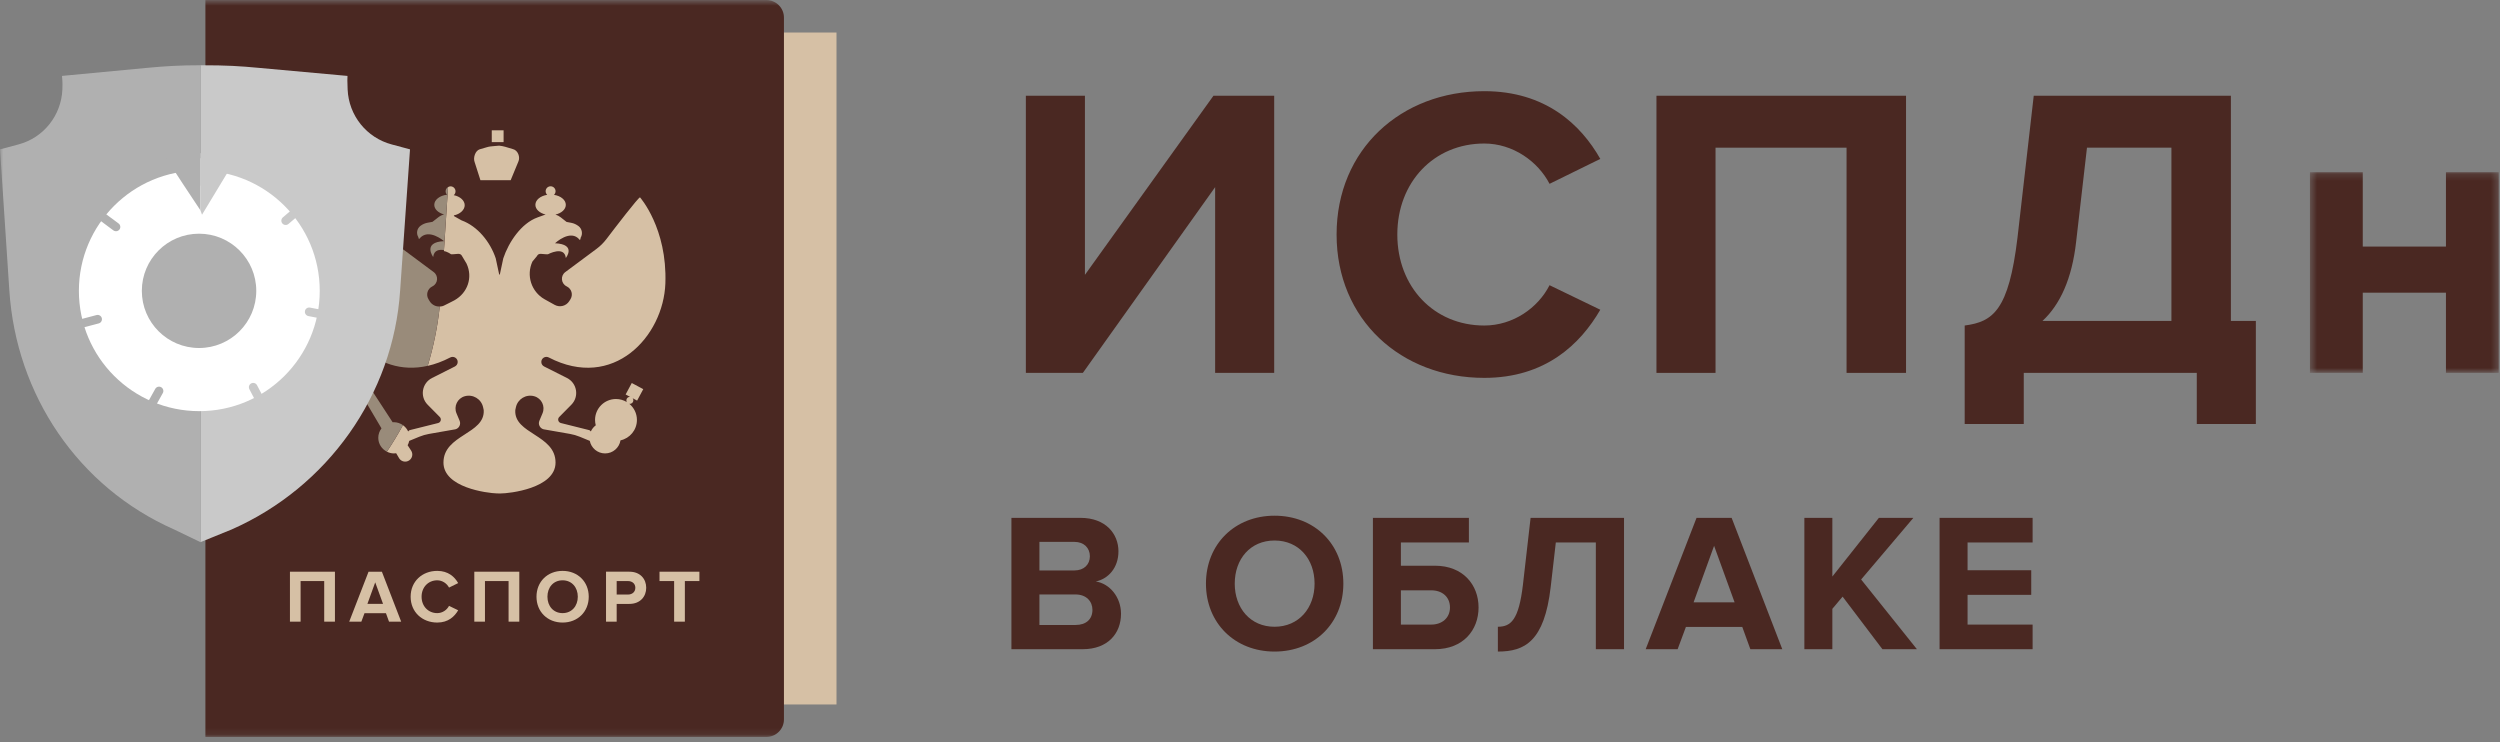 <?xml version="1.0" encoding="UTF-8" standalone="no"?>
<svg width="374px" height="111px" viewBox="0 0 374 111" version="1.1" xmlns="http://www.w3.org/2000/svg" xmlns:xlink="http://www.w3.org/1999/xlink">
    <rect x="0" y="0" width="374" height="111" fill="#808080" stroke="none"/>
    <!-- Generator: sketchtool 3.6.1 (26313) - http://www.bohemiancoding.com/sketch -->
    <title>ispdn</title>
    <desc>Created with sketchtool.</desc>
    <defs>
        <path id="path-1" d="M28.682,30.219 L28.682,0.195 L0.432,0.195 L0.432,30.219 L28.682,30.219 L28.682,30.219 Z"></path>
        <path id="path-3" d="M0,110.893 L373.817,110.893 L373.817,0.654 L0,0.654 L0,110.893 Z"></path>
    </defs>
    <g id="landing" stroke="none" stroke-width="1" fill="none" fill-rule="evenodd">
        <g id="ispdn-clodo-landing2" transform="translate(-249, -1866)">
            <g id="ispdn" transform="translate(249, 1865)">
                <path d="M153.469,56.784 L153.469,15.322 L162.306,15.322 L162.306,42.114 L181.534,15.322 L190.619,15.322 L190.619,56.784 L181.783,56.784 L181.783,28.998 L161.995,56.784 L153.469,56.784 Z" id="Fill-1" fill="#4A2822"></path>
                <g id="Group-54" transform="translate(0, 0.354)">
                    <path d="M199.954,35.73 C199.954,22.987 209.6,14.285 222.045,14.285 C231.191,14.285 236.48,19.258 239.405,24.417 L231.813,28.146 C230.072,24.79 226.338,22.117 222.045,22.117 C214.515,22.117 209.039,27.898 209.039,35.73 C209.039,43.562 214.515,49.344 222.045,49.344 C226.338,49.344 230.072,46.733 231.813,43.313 L239.405,46.982 C236.418,52.14 231.191,57.176 222.045,57.176 C209.6,57.176 199.954,48.473 199.954,35.73 L199.954,35.73 Z" id="Fill-2" fill="#4A2822"></path>
                    <path d="M276.245,56.43 L276.245,22.739 L256.643,22.739 L256.643,56.43 L247.806,56.43 L247.806,14.968 L285.142,14.968 L285.142,56.43 L276.245,56.43 Z" id="Fill-4" fill="#4A2822"></path>
                    <path d="M305.554,48.66 L324.844,48.66 L324.844,22.738 L312.212,22.738 L310.593,36.787 C309.972,42.381 308.167,46.235 305.554,48.66 L305.554,48.66 Z M293.918,49.343 C298.148,48.784 300.514,47.105 301.821,36.165 L304.247,14.969 L333.743,14.969 L333.743,48.66 L337.476,48.66 L337.476,64.076 L328.639,64.076 L328.639,56.43 L302.754,56.43 L302.754,64.076 L293.918,64.076 L293.918,49.343 Z" id="Fill-6" fill="#4A2822"></path>
                    <g id="Group-10" transform="translate(345.134, 26.211)">
                        <mask id="mask-2" fill="white">
                            <use xlink:href="#path-1"></use>
                        </mask>
                        <g id="Clip-9"></g>
                        <path d="M0.432,30.219 L0.432,0.195 L8.335,0.195 L8.335,11.322 L20.78,11.322 L20.78,0.195 L28.683,0.195 L28.683,30.219 L20.78,30.219 L20.78,18.221 L8.335,18.221 L8.335,30.219 L0.432,30.219 Z" id="Fill-8" fill="#4A2822" mask="url(#mask-2)"></path>
                    </g>
                    <path d="M163.429,91.875 C163.429,90.638 162.544,89.577 160.892,89.577 L155.497,89.577 L155.497,94.143 L160.892,94.143 C162.484,94.143 163.429,93.288 163.429,91.875 L163.429,91.875 Z M163.046,83.862 C163.046,82.625 162.161,81.712 160.746,81.712 L155.497,81.712 L155.497,85.983 L160.746,85.983 C162.161,85.983 163.046,85.099 163.046,83.862 L163.046,83.862 Z M151.309,97.766 L151.309,78.118 L161.659,78.118 C165.405,78.118 167.32,80.504 167.32,83.125 C167.32,85.6 165.787,87.25 163.93,87.633 C166.024,87.957 167.704,89.99 167.704,92.464 C167.704,95.409 165.729,97.766 161.984,97.766 L151.309,97.766 Z" id="Fill-11" fill="#4A2822"></path>
                    <path d="M196.66,87.957 C196.66,84.274 194.301,81.506 190.673,81.506 C187.047,81.506 184.717,84.274 184.717,87.957 C184.717,91.609 187.047,94.408 190.673,94.408 C194.301,94.408 196.66,91.609 196.66,87.957 M180.411,87.957 C180.411,82.036 184.746,77.794 190.673,77.794 C196.63,77.794 200.966,82.036 200.966,87.957 C200.966,93.878 196.63,98.12 190.673,98.12 C184.746,98.12 180.411,93.878 180.411,87.957" id="Fill-13" fill="#4A2822"></path>
                    <path d="M209.575,88.958 L209.575,94.084 L214.116,94.084 C215.737,94.084 216.916,93.083 216.916,91.521 C216.916,89.93 215.737,88.958 214.116,88.958 L209.575,88.958 Z M219.748,78.118 L219.748,81.8 L209.575,81.8 L209.575,85.277 L214.676,85.277 C218.863,85.277 221.193,88.134 221.193,91.521 C221.193,94.909 218.892,97.766 214.676,97.766 L205.388,97.766 L205.388,78.118 L219.748,78.118 Z" id="Fill-15" fill="#4A2822"></path>
                    <path d="M224.081,94.408 C226.057,94.408 227.208,93.348 227.826,88.163 L228.977,78.118 L242.954,78.118 L242.954,97.766 L238.737,97.766 L238.737,81.8 L232.751,81.8 L231.984,88.457 C231.041,96.617 228.092,98.12 224.081,98.12 L224.081,94.408 Z" id="Fill-17" fill="#4A2822"></path>
                    <path d="M256.428,82.301 L253.361,90.755 L259.495,90.755 L256.428,82.301 Z M261.854,97.766 L260.645,94.438 L252.211,94.438 L250.973,97.766 L246.195,97.766 L253.803,78.118 L259.053,78.118 L266.631,97.766 L261.854,97.766 Z" id="Fill-19" fill="#4A2822"></path>
                    <path d="M281.61,97.766 L275.654,89.901 L274.12,91.728 L274.12,97.766 L269.933,97.766 L269.933,78.118 L274.12,78.118 L274.12,86.897 L281.079,78.118 L286.24,78.118 L278.425,87.338 L286.77,97.766 L281.61,97.766 Z" id="Fill-21" fill="#4A2822"></path>
                    <path d="M290.16,97.766 L290.16,78.118 L304.078,78.118 L304.078,81.8 L294.347,81.8 L294.347,85.953 L303.873,85.953 L303.873,89.636 L294.347,89.636 L294.347,94.084 L304.078,94.084 L304.078,97.766 L290.16,97.766 Z" id="Fill-23" fill="#4A2822"></path>
                    <mask id="mask-4" fill="white">
                        <use xlink:href="#path-3"></use>
                    </mask>
                    <g id="Clip-26"></g>
                    <path d="M38.589,106.034 L125.14,106.034 L125.14,5.512 L38.589,5.512 L38.589,106.034 Z" id="Fill-25" fill="#D6C0A5" mask="url(#mask-4)"></path>
                    <path d="M114.65,110.893 L30.728,110.893 L30.728,0.654 L114.65,0.654 C116.102,0.654 117.279,1.83 117.279,3.28 L117.279,108.267 C117.279,109.717 116.102,110.893 114.65,110.893" id="Fill-27" fill="#4A2822" mask="url(#mask-4)"></path>
                    <path d="M48.502,93.646 L48.502,87.573 L44.968,87.573 L44.968,93.646 L43.376,93.646 L43.376,86.173 L50.106,86.173 L50.106,93.646 L48.502,93.646 Z" id="Fill-28" fill="#D6C0A5" mask="url(#mask-4)"></path>
                    <path d="M56.133,87.764 L54.967,90.98 L57.3,90.98 L56.133,87.764 Z M58.197,93.646 L57.738,92.38 L54.529,92.38 L54.059,93.646 L52.242,93.646 L55.135,86.173 L57.131,86.173 L60.015,93.646 L58.197,93.646 Z" id="Fill-29" fill="#D6C0A5" mask="url(#mask-4)"></path>
                    <path d="M61.431,89.915 C61.431,87.618 63.169,86.05 65.413,86.05 C67.06,86.05 68.015,86.946 68.542,87.876 L67.174,88.548 C66.86,87.943 66.187,87.461 65.413,87.461 C64.056,87.461 63.068,88.504 63.068,89.915 C63.068,91.327 64.056,92.369 65.413,92.369 C66.187,92.369 66.86,91.898 67.174,91.282 L68.542,91.943 C68.003,92.873 67.06,93.78 65.413,93.78 C63.169,93.78 61.431,92.212 61.431,89.915" id="Fill-30" fill="#D6C0A5" mask="url(#mask-4)"></path>
                    <path d="M76.083,93.646 L76.083,87.573 L72.55,87.573 L72.55,93.646 L70.957,93.646 L70.957,86.173 L77.688,86.173 L77.688,93.646 L76.083,93.646 Z" id="Fill-31" fill="#D6C0A5" mask="url(#mask-4)"></path>
                    <path d="M86.439,89.915 C86.439,88.515 85.542,87.461 84.163,87.461 C82.783,87.461 81.896,88.515 81.896,89.915 C81.896,91.304 82.783,92.369 84.163,92.369 C85.542,92.369 86.439,91.304 86.439,89.915 M80.259,89.915 C80.259,87.663 81.908,86.05 84.163,86.05 C86.427,86.05 88.076,87.663 88.076,89.915 C88.076,92.167 86.427,93.78 84.163,93.78 C81.908,93.78 80.259,92.167 80.259,89.915" id="Fill-32" fill="#D6C0A5" mask="url(#mask-4)"></path>
                    <path d="M95.047,88.582 C95.047,87.954 94.576,87.574 93.948,87.574 L92.254,87.574 L92.254,89.59 L93.948,89.59 C94.576,89.59 95.047,89.198 95.047,88.582 L95.047,88.582 Z M90.661,93.646 L90.661,86.172 L94.161,86.172 C95.787,86.172 96.674,87.271 96.674,88.582 C96.674,89.881 95.776,90.99 94.161,90.99 L92.254,90.99 L92.254,93.646 L90.661,93.646 Z" id="Fill-33" fill="#D6C0A5" mask="url(#mask-4)"></path>
                    <path d="M100.85,93.646 L100.85,87.573 L98.663,87.573 L98.663,86.173 L104.631,86.173 L104.631,87.573 L102.455,87.573 L102.455,93.646 L100.85,93.646 Z" id="Fill-34" fill="#D6C0A5" mask="url(#mask-4)"></path>
                    <path d="M82.096,54.122 C91.733,59.126 99.255,51.001 99.54,43.039 C99.836,34.772 95.744,30.167 95.744,30.167 C95.43,30.259 92.126,34.567 90.716,36.419 C90.292,36.975 89.793,37.467 89.232,37.884 C88.087,38.735 86.023,40.269 84.57,41.348 C83.818,41.907 83.921,43.06 84.759,43.479 L84.806,43.504 C85.513,43.857 85.761,44.74 85.342,45.409 L85.166,45.689 C84.706,46.424 83.756,46.675 82.993,46.262 C82.538,46.016 82.007,45.72 81.464,45.412 C79.481,44.29 78.692,41.835 79.653,39.771 L80.32,38.968 C80.579,38.414 81.136,38.688 81.748,38.688 L81.965,38.688 C81.965,38.688 84.448,37.35 84.646,39.239 C84.646,39.239 86.301,37.193 83.03,37.036 C83.03,37.036 85.364,34.83 86.719,36.523 C86.812,36.641 86.868,36.201 86.868,36.201 C87.215,35.638 87.075,34.865 86.545,34.469 C86.226,34.231 85.856,34.051 85.465,33.981 L84.756,33.845 L83.882,33.157 C83.643,32.971 83.375,32.834 83.095,32.746 C83.996,32.541 84.646,31.967 84.646,31.289 C84.646,30.559 83.889,29.95 82.877,29.794 C83.021,29.658 83.112,29.468 83.112,29.255 C83.112,28.846 82.78,28.514 82.37,28.514 C81.96,28.514 81.628,28.846 81.628,29.255 C81.628,29.468 81.719,29.658 81.862,29.793 C80.85,29.949 80.094,30.559 80.094,31.289 C80.094,31.962 80.737,32.532 81.631,32.74 C81.59,32.752 81.548,32.761 81.506,32.776 L80.401,33.178 C77.985,34.055 76.103,36.857 75.291,39.293 L74.775,41.712 L74.677,41.712 L74.16,39.293 C73.348,36.857 71.466,34.491 69.05,33.614 L67.945,32.994 C67.927,32.988 67.909,32.875 67.891,32.869 C68.832,32.682 69.52,32.04 69.52,31.343 C69.52,30.645 68.829,30.03 67.883,29.844 C68.043,29.708 68.146,29.494 68.146,29.269 C68.146,28.859 67.814,28.521 67.404,28.521 C67.265,28.521 67.142,28.567 67.031,28.634 L66.412,38.209 C66.982,38.302 67.486,38.688 67.486,38.688 L67.703,38.688 C68.315,38.688 68.872,38.414 69.131,38.968 L69.798,40.085 C70.76,42.15 69.97,44.446 67.987,45.569 C67.444,45.876 66.914,46.094 66.459,46.341 C66.245,46.456 66.017,46.497 65.788,46.509 C65.461,49.552 64.856,52.515 63.985,55.38 C65.072,55.135 66.198,54.726 67.356,54.124 C67.863,53.861 68.471,54.223 68.471,54.795 C68.471,55.082 68.309,55.343 68.052,55.472 L64.631,57.195 C63.112,57.961 62.78,59.983 63.976,61.193 L65.793,63.029 C66.088,63.328 65.946,63.832 65.539,63.934 L61.259,65.004 L61.059,65.189 C60.889,64.809 60.613,64.491 60.278,64.251 C59.541,65.612 58.74,66.935 57.877,68.217 C58.193,68.378 58.548,68.478 58.927,68.478 C59.043,68.478 59.155,68.466 59.267,68.45 L59.699,69.182 C59.707,69.195 59.716,69.211 59.724,69.223 C60.045,69.715 60.704,69.854 61.197,69.533 C61.689,69.213 61.828,68.554 61.508,68.061 L60.982,67.256 C61.092,67.053 61.173,66.834 61.219,66.601 L62.726,65.981 C63.192,65.789 63.677,65.649 64.175,65.561 L68.132,64.868 C68.686,64.722 68.981,64.12 68.759,63.591 L68.292,62.48 C67.852,61.435 68.425,60.24 69.516,59.927 C70.74,59.575 72.007,60.333 72.274,61.578 L72.363,61.993 C72.591,65.594 66.342,65.653 66.342,69.845 C66.342,73.585 72.832,74.412 74.36,74.463 L74.938,74.465 C76.111,74.471 83.109,73.728 83.109,69.845 C83.109,65.653 76.86,65.594 77.088,61.993 L77.177,61.578 C77.444,60.333 78.711,59.575 79.935,59.927 C81.027,60.24 81.599,61.435 81.159,62.48 L80.692,63.591 C80.47,64.12 80.765,64.722 81.319,64.868 L85.277,65.561 C85.774,65.649 86.26,65.789 86.727,65.981 L88.232,66.601 C88.445,67.671 89.39,68.478 90.524,68.478 C91.685,68.478 92.645,67.631 92.827,66.523 C94.233,66.215 95.284,64.964 95.284,63.468 C95.284,62.495 94.839,61.626 94.142,61.052 C94.22,61.065 94.3,61.063 94.38,61.038 C94.658,60.954 94.814,60.662 94.73,60.386 C94.711,60.323 94.681,60.269 94.644,60.22 L95.312,60.577 L96.231,58.862 L94.513,57.943 L93.594,59.659 L94.261,60.016 C94.2,60.012 94.138,60.017 94.076,60.036 C93.799,60.119 93.642,60.412 93.726,60.688 C93.737,60.725 93.753,60.761 93.772,60.794 C93.298,60.507 92.745,60.338 92.152,60.338 C90.422,60.338 89.019,61.741 89.019,63.468 C89.019,63.748 89.059,64.016 89.127,64.273 C88.811,64.51 88.555,64.824 88.392,65.189 L88.192,65.004 L83.912,63.934 C83.505,63.832 83.363,63.327 83.659,63.029 L85.475,61.193 C86.671,59.983 86.34,57.961 84.82,57.195 L81.399,55.471 C81.143,55.342 80.98,55.08 80.98,54.794 C80.98,54.222 81.588,53.858 82.096,54.122" id="Fill-35" fill="#D6C0A5" mask="url(#mask-4)"></path>
                    <path d="M58.928,63.808 C58.864,63.808 58.801,63.812 58.739,63.817 L49.507,49.661 C49.339,49.406 48.999,49.323 48.733,49.48 C48.459,49.642 48.369,49.994 48.53,50.267 L57.07,64.729 C56.77,65.121 56.59,65.61 56.59,66.143 C56.59,67.052 57.116,67.832 57.876,68.217 C58.741,66.936 59.54,65.612 60.278,64.25 C59.895,63.977 59.434,63.808 58.928,63.808" id="Fill-36" fill="#998B7A" mask="url(#mask-4)"></path>
                    <path d="M58.736,36.419 C57.326,34.566 54.021,30.26 53.707,30.167 C53.707,30.167 49.616,34.772 49.911,43.039 C50.162,50.045 56.017,57.172 63.985,55.376 C64.856,52.51 65.462,49.543 65.789,46.5 C65.202,46.531 64.616,46.248 64.285,45.719 L64.109,45.424 C63.691,44.755 63.939,43.863 64.645,43.51 L64.693,43.483 C65.53,43.064 65.633,41.909 64.881,41.35 C63.428,40.271 61.364,38.737 60.218,37.885 C59.658,37.468 59.159,36.976 58.736,36.419" id="Fill-37" fill="#998B7A" mask="url(#mask-4)"></path>
                    <path d="M66.663,29.256 C66.663,29.46 66.745,29.642 66.877,29.776 C65.796,29.894 64.968,30.525 64.968,31.289 C64.968,31.943 65.575,32.499 66.428,32.721 C66.121,32.807 65.828,32.951 65.57,33.153 L64.695,33.835 L63.987,33.961 C63.595,34.031 63.225,34.191 62.907,34.429 C62.376,34.825 62.237,35.56 62.583,36.123 C62.583,36.123 62.638,36.483 62.732,36.367 C64.087,34.673 66.422,36.721 66.422,36.721 C63.151,36.879 64.806,39.092 64.806,39.092 C64.914,38.053 65.713,37.947 66.412,38.061 L67.03,28.632 C66.814,28.761 66.663,28.987 66.663,29.256" id="Fill-38" fill="#998B7A" mask="url(#mask-4)"></path>
                    <path d="M34.661,79.853 C49.009,73.52 58.832,59.747 59.86,44.111 L61.338,22.989 L58.625,22.261 C54.845,21.265 52.171,17.927 52.005,14.026 C51.961,12.989 51.953,12.194 51.984,12.003 L38.675,10.795 C35.906,10.537 34.022,10.408 29.986,10.408 L29.986,81.752 L34.661,79.853 Z" id="Fill-39" fill="#C9C9C9" mask="url(#mask-4)"></path>
                    <path d="M29.986,10.408 C26.958,10.408 24.801,10.537 22.033,10.795 L9.274,12.003 C9.305,12.194 9.378,12.99 9.333,14.026 C9.168,17.927 6.517,21.265 2.736,22.261 L0.001,22.989 L1.398,44.111 C2.425,59.747 11.698,73.52 26.046,79.853 L29.986,81.752 L29.986,10.408 Z" id="Fill-40" fill="#B0B0B0" mask="url(#mask-4)"></path>
                    <path d="M47.833,44.157 C47.833,54.096 39.767,62.154 29.817,62.154 C19.867,62.154 11.802,54.096 11.802,44.157 C11.802,34.218 19.867,26.16 29.817,26.16 C39.767,26.16 47.833,34.218 47.833,44.157" id="Fill-41" fill="#FFFFFF" mask="url(#mask-4)"></path>
                    <path d="M21.936,62.592 C21.918,62.584 21.9,62.575 21.882,62.566 C21.57,62.392 21.458,61.999 21.63,61.687 L23.227,58.821 C23.4,58.509 23.796,58.398 24.106,58.57 C24.418,58.744 24.531,59.137 24.357,59.449 L22.762,62.315 C22.597,62.609 22.239,62.726 21.936,62.592" id="Fill-42" fill="#B0B0B0" mask="url(#mask-4)"></path>
                    <path d="M39.099,61.983 C38.97,61.927 38.858,61.827 38.787,61.693 L37.308,58.874 C37.141,58.557 37.263,58.167 37.579,58.002 C37.896,57.836 38.287,57.959 38.452,58.273 L39.932,61.092 C40.099,61.408 39.977,61.799 39.661,61.964 C39.478,62.059 39.272,62.06 39.099,61.983" id="Fill-43" fill="#C9C9C9" mask="url(#mask-4)"></path>
                    <path d="M45.991,47.886 C45.722,47.767 45.559,47.475 45.618,47.174 C45.684,46.823 46.023,46.594 46.374,46.662 L49.514,47.264 C49.864,47.329 50.094,47.67 50.028,48.02 C49.96,48.371 49.621,48.6 49.271,48.534 L46.13,47.93 C46.081,47.921 46.035,47.906 45.991,47.886" id="Fill-44" fill="#C9C9C9" mask="url(#mask-4)"></path>
                    <path d="M42.475,34.25 C42.389,34.212 42.309,34.155 42.245,34.08 C42.013,33.808 42.044,33.4 42.315,33.168 L44.667,31.159 C44.938,30.927 45.348,30.96 45.578,31.23 C45.81,31.502 45.779,31.909 45.507,32.141 L43.156,34.15 C42.96,34.317 42.695,34.347 42.475,34.25" id="Fill-45" fill="#C9C9C9" mask="url(#mask-4)"></path>
                    <path d="M29.527,28.419 C29.307,28.322 29.15,28.106 29.141,27.849 L29.039,24.904 C29.027,24.548 29.306,24.248 29.664,24.236 C30.02,24.224 30.32,24.502 30.332,24.859 L30.434,27.806 C30.446,28.162 30.166,28.46 29.809,28.473 C29.709,28.476 29.613,28.457 29.527,28.419" id="Fill-46" fill="#E3E3E3" mask="url(#mask-4)"></path>
                    <path d="M17.093,35.187 C17.049,35.167 17.007,35.143 16.967,35.113 L14.401,33.209 C14.114,32.996 14.055,32.592 14.267,32.305 C14.479,32.018 14.886,31.957 15.172,32.172 L17.738,34.077 C18.025,34.289 18.085,34.694 17.872,34.98 C17.689,35.227 17.363,35.305 17.093,35.187" id="Fill-47" fill="#B0B0B0" mask="url(#mask-4)"></path>
                    <path d="M11.348,49.787 C11.174,49.71 11.035,49.558 10.982,49.361 C10.891,49.016 11.096,48.662 11.442,48.571 L14.44,47.779 C14.785,47.688 15.138,47.893 15.23,48.239 C15.321,48.583 15.116,48.936 14.77,49.028 L11.772,49.82 C11.626,49.859 11.477,49.843 11.348,49.787" id="Fill-48" fill="#B0B0B0" mask="url(#mask-4)"></path>
                    <path d="M38.338,44.157 C38.338,48.88 34.506,52.708 29.779,52.708 C25.051,52.708 21.218,48.88 21.218,44.157 C21.218,39.434 25.051,35.606 29.779,35.606 C34.506,35.606 38.338,39.434 38.338,44.157" id="Fill-49" fill="#B0B0B0" mask="url(#mask-4)"></path>
                    <path d="M29.986,23.566 L24.372,23.566 L27.368,28.166 L29.986,32.113 L29.986,23.566 Z" id="Fill-50" fill="#B0B0B0" mask="url(#mask-4)"></path>
                    <path d="M29.986,23.566 L29.986,32.113 L30.222,32.768 L33.003,28.166 L35.785,23.566 L30.079,23.566 L29.986,23.566 Z" id="Fill-51" fill="#C9C9C9" mask="url(#mask-4)"></path>
                    <path d="M73.568,21.908 L75.337,21.908 L75.337,20.141 L73.568,20.141 L73.568,21.908 Z" id="Fill-52" fill="#D6C0A5" mask="url(#mask-4)"></path>
                    <path d="M76.749,22.957 L75.566,22.602 C75.273,22.532 74.976,22.455 74.679,22.437 L74.211,22.475 L73.91,22.501 C73.549,22.534 73.191,22.558 72.842,22.667 L71.756,22.984 C71.109,23.185 70.763,24.228 70.995,24.864 L71.87,27.599 L73.501,27.599 L76.399,27.599 L77.543,24.831 C77.865,24.152 77.48,23.134 76.749,22.957" id="Fill-53" fill="#D6C0A5" mask="url(#mask-4)"></path>
                </g>
            </g>
        </g>
    </g>
</svg>